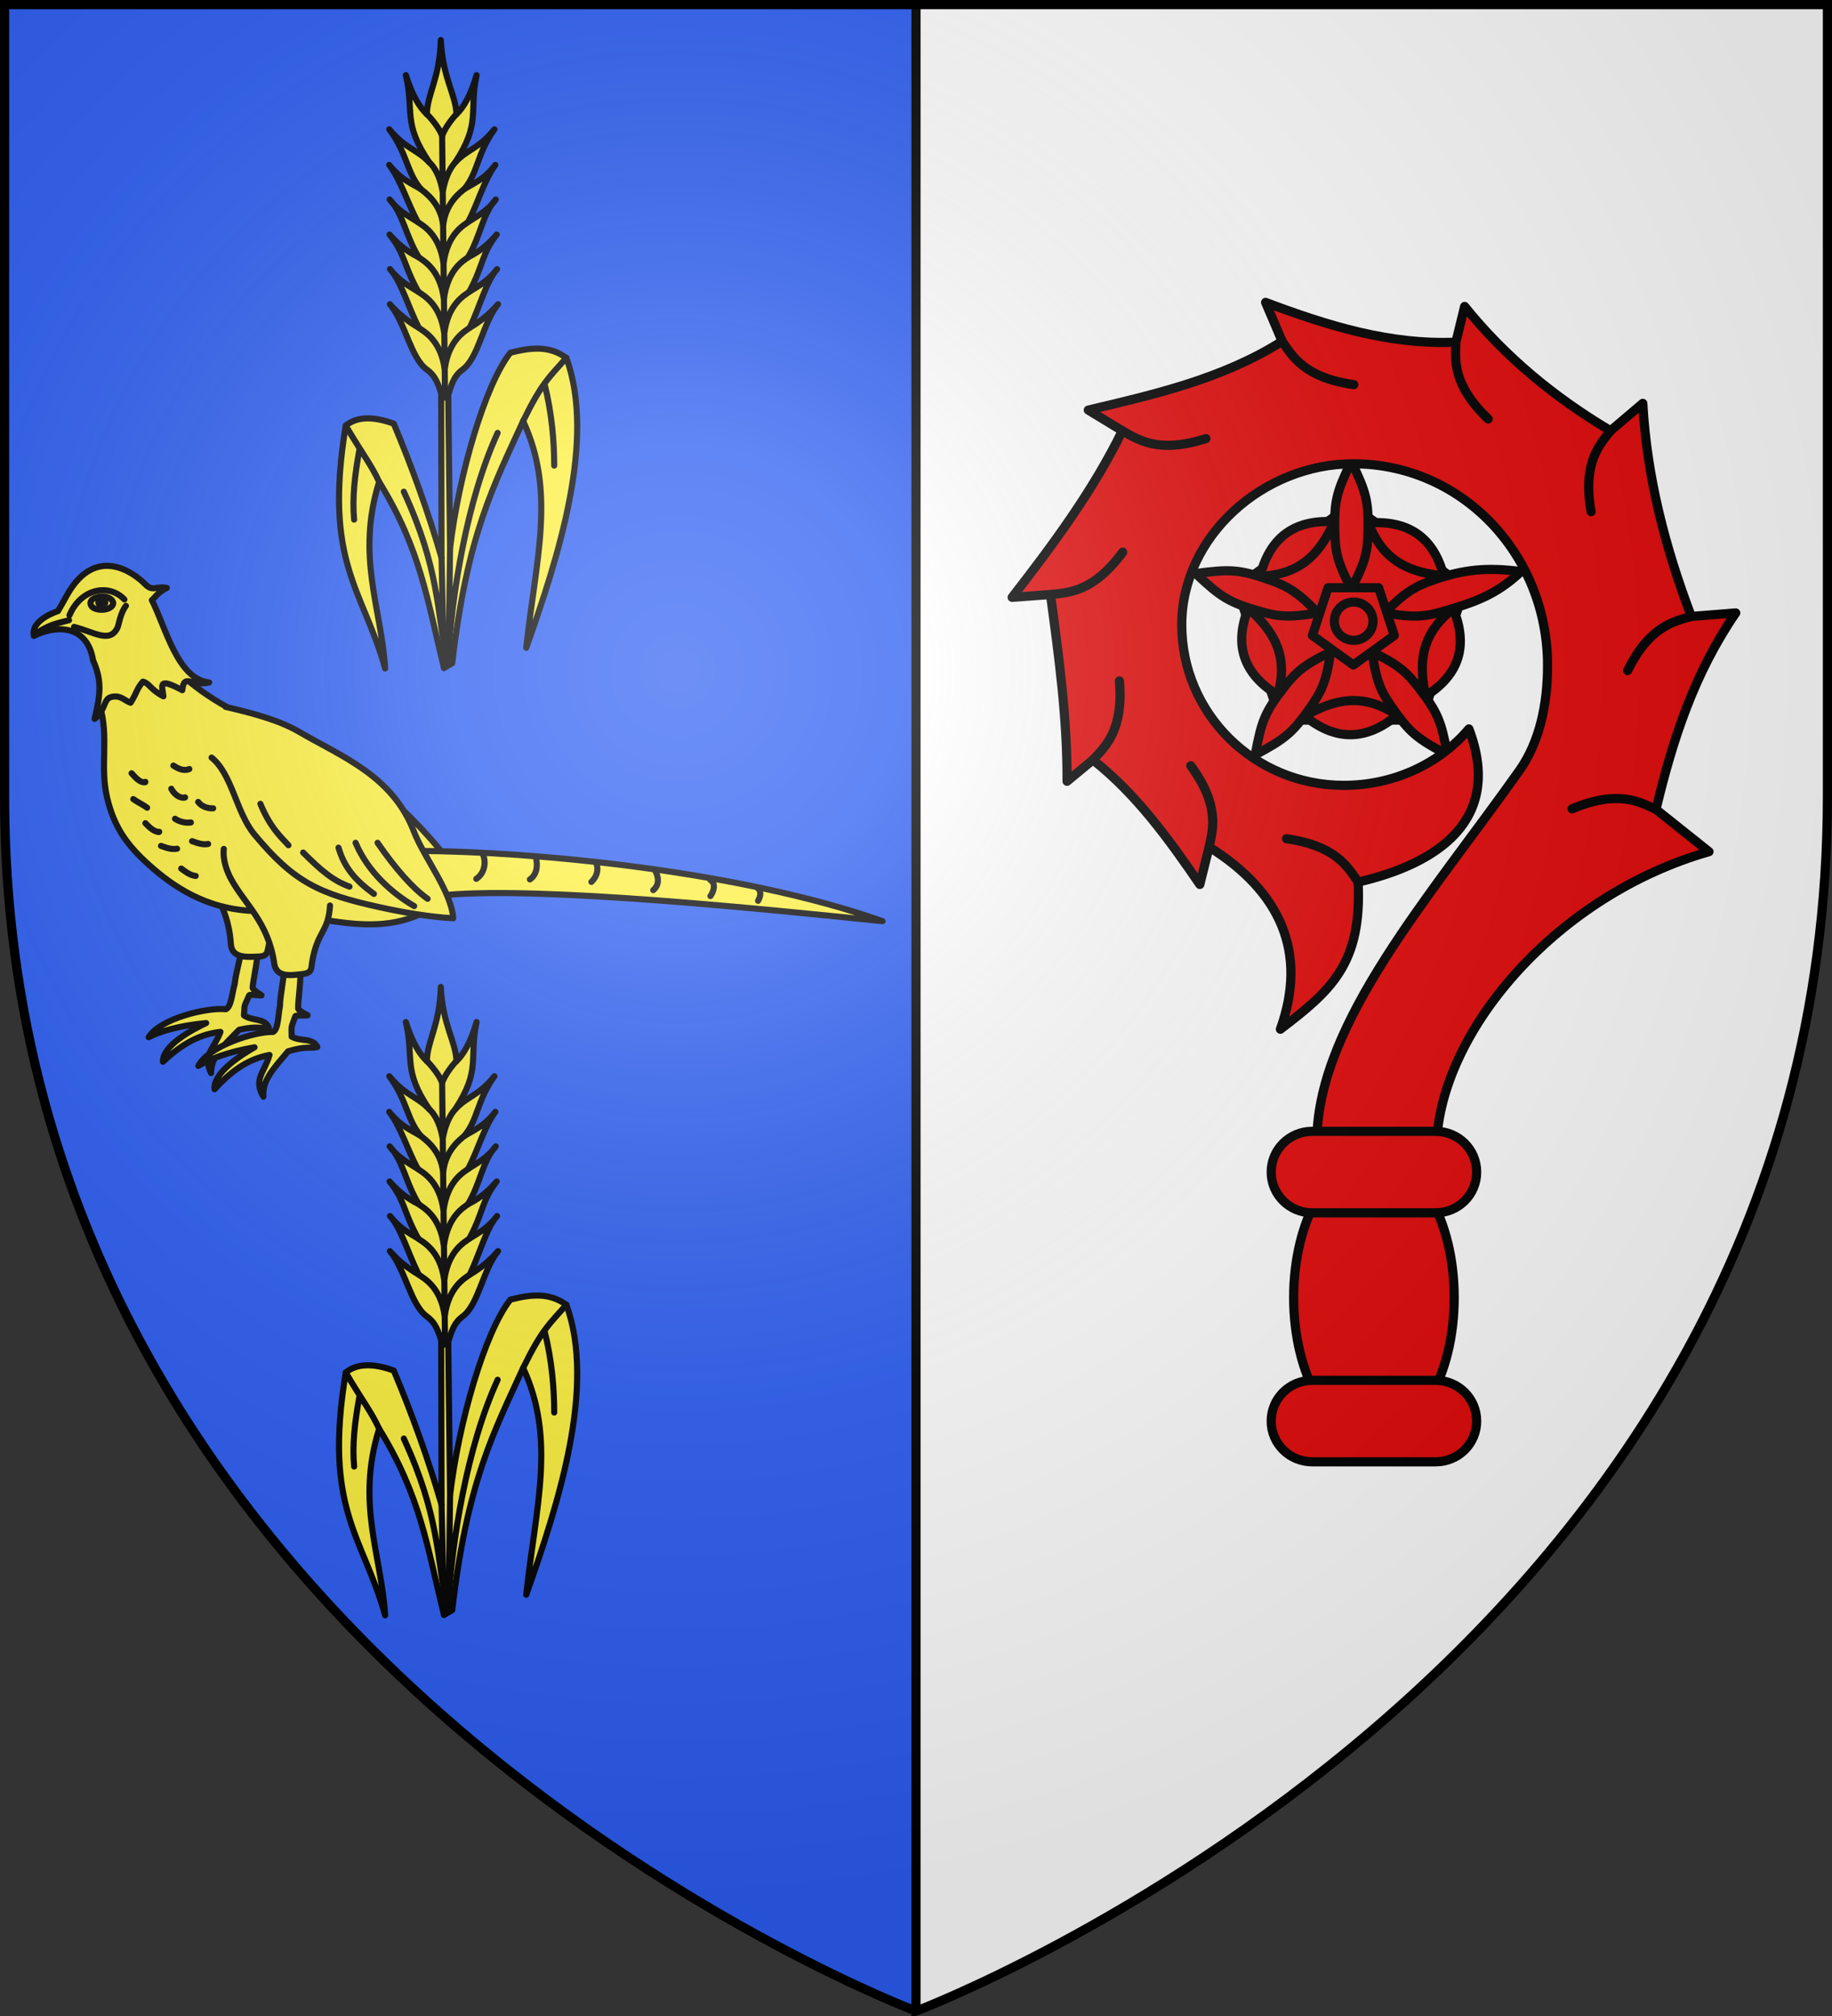 <svg xmlns="http://www.w3.org/2000/svg" xmlns:xlink="http://www.w3.org/1999/xlink" width="600" height="660"><rect width="100%" height="100%" fill="#333333" stroke="none"/><radialGradient id="b" cx="221.445" cy="226.331" r="300" gradientTransform="matrix(1.353 0 0 1.349 -77.63 -85.747)" gradientUnits="userSpaceOnUse"><stop offset="0" stop-color="#fff" stop-opacity=".314"/><stop offset=".19" stop-color="#fff" stop-opacity=".251"/><stop offset=".6" stop-color="#6b6b6b" stop-opacity=".125"/><stop offset="1" stop-opacity=".125"/></radialGradient><path fill="#fff" fill-rule="evenodd" d="M596.563 300h-.005a393.303 393.303 0 0 0 1.942-39.254V1.5H300v656.896S570.894 556.401 596.553 300"/><path fill="#2b5df2" d="M1.5 1.5v259.246c0 13.518.669 26.504 1.938 39.254C29.008 556.446 300 658.5 300 658.5V1.5z"/><path fill="none" stroke="#000" stroke-width="3" d="M300 1.5v657"/><g fill="#fcef3c" stroke="#000" stroke-linecap="round" stroke-linejoin="round" stroke-width="1.998"><g fill-rule="evenodd"><path d="M80.028 302.072c-.064 1.806-1.959 8.254-2.245 11.516-.912 3.243-1.106 7.451-2.889 8.269-6.113-.652-21.463 2.986-25.257 9.151 3.47-1.804 9.561-3.75 18.805-4.631-4.69 2.22-14.293 7.353-14.128 12.668 6.759-6.388 12.597-9.104 18.806-9.778-2.11 5.677-5.976 7.408-3.066 13.461-.029-5.371 4.004-8.88 9.193-14.165 6.343-1.413 7.478-.195 9.694-.683-1.399-3.29-5.234-2.035-8.134-4.014.278-4.165-.044-2.45 1.716-6.558.205-.479 4.608.32 4.002-.048-2.06-1.253-2.98-2.176-2.865-2.467 0-1.811 2.246-11.606 1.563-13.294-2.358-1.633-1.182-6.525-5.195.573z" transform="matrix(1.001 0 0 1.001 -.997 8.226)"/><path d="M62.953 261.876c-.738 3.864.728 7.996 1.533 9.825 3.785 8.6 11.11 15.032 12.025 28.68.272 5.027 5.376 4.388 9.66 4.226 2.44-.324 2.27-1.539 2.757-3.658 2.512-10.085 6.055-9.172 7.252-17.958" transform="matrix(1.001 0 0 1.001 -.997 8.226)"/><path d="M149.893 282.945c-20.837 19.578-41.453 7.596-65.694 6.771-15.818-.485-26.82-8.212-34.447-15.061-7.229-6.49-11.408-12.309-13.715-22.001-2.434-10.225.765-20.21-2.473-30.256 4.217-14.803 19.632-15.097 29.072-7.93 11.052 9.15 23.726 14.454 37.536 18.712 14.587 4.499 43.559 31.99 49.99 44.057 1.871 3.51 4.064 3.872-.27 5.708z" transform="matrix(1.001 0 0 1.001 -.997 8.226)"/><path d="m108.457 283.179 38.574 1.302c31.318-2.824 104.129 4.618 142.72 8.58-46.729-16.518-114.71-22.86-152.132-22.976l-27.166-6.62zM93.921 309.162c.079 1.805-1.303 8.382-1.331 11.656-.655 3.304-.517 7.515-2.23 8.47-6.146-.173-21.163 4.655-24.46 11.098 3.318-2.07 9.237-4.487 18.383-6.088-4.5 2.58-13.671 8.448-13.088 13.734 6.235-6.897 11.842-10.061 17.98-11.218-1.658 5.824-5.376 7.852-1.999 13.659-.451-5.353 3.294-9.166 8.05-14.84 6.213-1.905 7.44-.78 9.611-1.44-1.653-3.17-5.378-1.618-8.425-3.364-.05-4.174-.236-2.44 1.195-6.673.167-.493 4.619-.04 3.987-.36-2.152-1.089-3.143-1.937-3.05-2.236-.143-1.806 1.326-11.746.512-13.375-2.48-1.444-1.692-6.413-5.135.977z" transform="matrix(1.001 0 0 1.001 -.997 8.226)"/><path d="M74.216 269.427c-.437 3.909 1.342 7.917 2.286 9.679 4.436 8.284 12.235 14.137 14.198 27.674.657 4.992 5.698 3.964 9.957 3.474 2.408-.51 2.145-1.708 2.467-3.858 1.728-10.247 5.33-9.608 5.847-18.46M74.814 222.968c8.432 1.994 17.27 4.2 24.16 8.221 13.94 8.137 30.383 14.24 37.429 32.5 3.343 8.664 12.238 19.544 12.884 28.416-7.916-.441-16.384-1.922-24.322-3.668-19.694-4.332-27.815-8.202-40.721-23.734-6.004-7.225-7.247-19.666-14.02-25.153" transform="matrix(1.001 0 0 1.001 -.997 8.226)"/><path d="M124.53 267.42c5.924 8.564 11.47 14.846 16.372 18.315m-23.56-18.315c3.993 9.504 11.98 16.529 19.167 20.704m-24.757-19.111c1.863 6.353 5.324 10.573 11.58 15.13m-23.16-13.537c5.856 5.833 9.716 9.16 15.174 11.148m-29.15-27.074c3.061 7.356 6.123 10.294 9.184 13.537" transform="matrix(1.001 0 0 1.001 -.997 8.226)"/></g><path d="M63.847 266.888c1.65.6 3.472 1.267 5.247.921m-15.412.627c1.65.6 3.472 1.267 5.247.921m-1.202-27.19c1.46.99 3.464 1.937 5.207 1.126m2.907 10.764c1.09 1.505 3.1 2.17 4.896 2.094m-10.45 19.702c1.403 1.057 2.948 2.227 4.746 2.416m-6.776-18.711c1.484.998 3.417 1.462 5.184 1.22m-6.403-11.026c.831 1.568 2.424 3.08 4.323 2.908l.194-.093m-12.988 8.446c1.216 1.237 2.594 2.695 4.408 2.889l.11-.074m-8.471-10.698c1.435 1.04 3.084 1.765 4.518 2.815m-5.083-11.26c1.186 1.247 2.545 3.08 4.44 2.943l.078-.129" transform="matrix(1.001 0 0 1.001 -.997 8.226)"/><path fill-rule="evenodd" d="M19.954 191.65c1.162-1.968 2.04-3.576 2.926-5.164 9.342-16.746 21.958-7.371 25.542-3.696 2.625 2.693 3.47.53 7.152 1.273-3.14 1.498-4.039 3.46-4.897 3.977 4.594 9.041 8.401 25.922 18.764 26.943-5.91 1.447-8.212-3.17-8.798 2.537-8.291-4.46-6.524-1.422-6.18 2-4.445-2.335-4.41-4.146-6.702-4.81-2.063 2.342-1.816 3.366-4.033 6.906-1.832-.534-3.102-2.558-6.12-1.925-2.94.617-1.734 3.953-5.651 7.206 2.02-8.294 2.37-12.628-.506-19.134-1.986-12.146-12.642-11.402-19.372-8.02-1.112-5.304 7.875-8.093 7.875-8.093z" transform="matrix(1.001 0 0 1.001 -.997 8.226)"/><path d="M25.223 196.822c6.447 1.588 11.673 5.513 14.2.27.492-1.021.878-4.706 2.77-7.166m-18.468 3.086c3.74-8.86 12.996-10.457 17.97-5.176m-29.003 11.13c4.925-3.025 5.757-2.964 10.876-4.343" transform="matrix(1.001 0 0 1.001 -.997 8.226)"/><path d="M30.823 189.863c-.603-1.063-.126-2.43 2.732-2.924 2.01-.348 4 .524 4.405 1.688.405 1.165-.91 2.299-2.938 2.531-1.78.205-3.614-.264-4.199-1.295z" transform="matrix(1.001 0 0 1.001 -.997 8.226)"/><path d="M33.243 189.15c-.185-.326-.04-.745.836-.896.616-.107 1.226.16 1.35.517.124.356-.28.704-.9.775-.545.063-1.107-.08-1.286-.397zM249.024 286.4c.709-1.235 1.211-2.984-.035-4.083m-15.558 2.529c1.05-1.381 1.941-4.213-.035-5.25m-18.676 3.307c2.187-1.745 1.77-4.715.355-6.805m-40.702 3.306c2.322-1.565 2.672-4.699 1.915-7.193m-19.457 7c2.656-1.777 3.382-5.323 2.11-8.166m35.554 9.165c1.7-1.583 2.527-4.014 1.525-6.221" transform="matrix(1.001 0 0 1.001 -.997 8.226)"/></g><g id="a" stroke="#000" stroke-linecap="round" stroke-linejoin="round" stroke-width="3.003"><path fill="#fcef3c" fill-rule="evenodd" d="M305.59 626.178c7.299-63.103 20.703-87.596 34.961-118.669 16.388 34.991 6.134 68.245 1.532 111.122 16.02-44.832 34.438-102.027 19.799-142.095-8.422-5.95-16.899-5.198-27.608-2.534-12.622 15.826-25.511 60.17-29.761 95.84l-.955-80.176-3.434-.053.193 84.99c-6.428-22.024-14.333-43.956-23.566-65.807-11.193-4.04-18.627-3.113-23.7.932-11.147 67.419 8.555 80.132 19.437 119.021-1.817-29.575-14.453-54.777-2.964-91.438 20.586 33.143 23.787 58.249 31.988 91.237z" transform="matrix(.664 0 0 .668 -54.795 108.83)"/><path fill="none" d="M327.973 513.316c-15.075 32.716-22.578 78.064-24.701 113.8-5.425-27.264-3.961-46.92-21.575-84.995m69.413-52.841c3.73 14.95 4.75 28.404 4.776 40.068m-15.335-21.839c9.299-18.912 12.919-21.453 21.33-30.973m-57.368 93.306-.75 56.839m-3.446-52.079 1.195 53.946" transform="matrix(.664 0 0 .668 -54.795 108.83)"/><path fill="#fcef3c" fill-rule="evenodd" d="M303.464 495.122c1.825-5.456 2.752-9.572 7.261-12.867 7.86-5.745 10.02-23 17.438-32-4.035 4.638-8.677 8.476-13.937 11.5 5.114-10.638 8.067-22.619 13.468-28.696-4.534 5.916-9.11 8.245-13.68 11.067 7.018-12.987 5.98-18.461 13.493-28.016-3.43 3.858-7.155 7.682-14.15 11.143 6.249-10.429 7.157-21.285 13.68-28.339-3.728 5.287-9.136 8.199-13.586 11.012 4.882-9.368 7.827-20.472 13.4-27.94-5.688 7.238-10.415 8.795-15.403 11.9 6.914-8.091 6.233-17.359 14.94-29.337-8.032 9.813-13.203 9.58-19.322 16.171 12.806-19.477 6.715-24.618 10.517-42.733-3.028 10.214-6.386 15.75-9.896 19.126-.459-10.098-6.778-17.426-7.75-36.329-.518 18.903-6.662 26.23-6.877 36.33-3.592-3.376-7.083-8.913-10.356-19.127 4.237 18.115-1.73 23.256 11.545 42.733-6.278-6.592-11.443-6.358-19.712-16.171 8.996 11.978 8.538 21.246 15.647 29.336-5.063-3.104-9.828-4.661-15.69-11.898 5.753 7.467 8.965 18.571 14.073 27.939-4.518-2.813-9.996-5.725-13.852-11.012 6.694 7.054 7.863 17.91 14.362 28.339-7.078-3.46-10.895-7.285-14.417-11.143 7.742 9.555 6.837 15.03 14.167 28.016-4.638-2.822-9.27-5.15-13.946-11.067 5.547 6.077 8.788 18.058 14.159 28.696-5.334-3.024-10.068-6.862-14.214-11.5 7.635 9 10.209 26.255 18.207 32 4.588 3.295 5.615 7.411 7.57 12.867z" transform="matrix(.664 0 0 .668 -54.795 108.83)"/><path fill="none" d="M301.865 482.242c1.928-15.145 10.74-19.074 12.36-20.487m-12.572 2.858c1.928-15.146 10.74-19.075 12.36-20.487m-12.537 3.614c1.927-15.146 10.262-19.075 11.882-20.487m-12.073 3.16c1.928-15.146 10.546-19.074 12.166-20.487m-12.348 1.985c.968-11.24 8.725-16.613 10.345-18.026m-10.558 1.383c1.554-9.206 4.933-13.135 6.176-14.548m-6.459-12.643c.595-3.268 5.46-9.551 7.08-10.964m-5.822 125.129c-1.928-15.145-11.206-19.074-12.825-20.487m12.613 2.858c-1.928-15.146-11.206-19.075-12.826-20.487m12.649 3.614c-1.928-15.146-10.78-19.075-12.399-20.487m12.208 3.16c-1.928-15.146-11.098-19.074-12.718-20.487m12.536 1.985c-.968-11.24-9.3-16.613-10.92-18.026m10.707 1.383c-1.555-9.206-5.02-13.135-6.64-14.548m6.357-12.643c-.594-3.268-5.927-9.551-7.547-10.964m8.974 138.917-1.427-127.953M259.832 521.346c-2.387 12.826-3.6 23.95-2.637 34.467m12.329-18.502c-3.725-8.211-9.084-14.977-16.473-27.583" transform="matrix(.664 0 0 .668 -54.795 108.83)"/></g><use xlink:href="#a" width="100%" height="100%" transform="translate(0 -310)"/><g fill="#e20909" stroke="#000" stroke-linecap="round" stroke-linejoin="round" stroke-width="2.874"><g stroke-width="2.88" transform="matrix(1.042 0 0 1.042 -17.915 .444)"><path d="m441.794 158.155 35.886 25.842-13.707 41.813h-44.358l-13.707-41.813z"/><path d="M413.247 180.63c13.538-.483 19.201-8.104 23.313-17.132-12.855-.79-20.353 5.27-23.313 17.133zm-20.213-.864c7.886 7.429 10.331 8.988 19.824 11.783 5.551 1.635 9.213 2.26 18.487.555-6.492-6.783-9.807-8.465-15.267-10.377-9.337-3.27-12.259-3.377-23.044-1.961zm18.678 56.976c9.565-5.138 11.817-6.962 17.433-15.047 3.283-4.727 5.014-7.986 6.244-17.255-8.513 4.024-11.152 6.629-14.674 11.185-6.023 7.792-7.029 10.512-9.003 21.117zm60.443 0c-1.975-10.605-3.028-13.292-9.05-21.083-3.522-4.556-6.114-7.195-14.628-11.219 1.23 9.27 2.914 12.562 6.197 17.29 5.616 8.084 7.915 9.874 17.48 15.012zm23.103-57.585c-10.786-1.416-18.114-.645-27.452 2.625-5.46 1.912-8.793 3.54-15.285 10.322 9.274 1.704 12.954 1.134 18.505-.5 9.493-2.795 16.346-5.018 24.232-12.447zm-53.331-34.614c-4.692 9.73-5.433 12.517-5.181 22.33.147 5.737.68 9.382 5.18 17.597 4.502-8.215 5.093-11.86 5.24-17.598.252-9.812-.548-12.6-5.24-22.329zm-23.14 73.412c3.72-12.911-1.843-20.604-9.234-27.27-4.73 11.874-1.233 20.814 9.235 27.27zm37.528 6.31c-11.24-7.495-20.34-4.629-29.021.28 9.932 8.127 19.592 7.593 29.02-.28zm17.652-33.423c-10.666 8.278-10.728 17.743-8.701 27.442 10.868-6.85 13.34-16.121 8.7-27.442zm-26.624-26.977c4.647 12.612 13.71 15.595 23.643 16.681-3.214-12.362-11.346-17.557-23.643-16.681z"/><path d="M434.604 184.234h15.908l4.916 14.996-12.87 9.267-12.87-9.267z"/><ellipse cx="442.665" cy="194.742" rx="6.074" ry="6.02"/></g><path d="M475.181 407c0 24.25-11.274 43.907-25.181 43.907-13.908 0-25.182-19.657-25.182-43.906s11.274-43.906 25.182-43.906c13.907 0 25.181 19.657 25.181 43.906z" transform="matrix(1.044 0 0 1.044 -19.824 -.1)"/><path d="M479.794 228.677c-9.327 11.008-23.653 17.693-39.28 17.693-28.059 0-50.802-22.547-50.802-50.358 0-27.81 25.598-50.423 53.657-50.478 34.138-.066 61.102 28.312 61.102 63.233 0 12.123-2.448 23.955-8.9 33.054-28.047 39.556-62.74 78.697-63.466 115.185v9.101h37.657v-9.1c2.338-34.738 38.016-76.309 85.345-89.84L538.49 253.91c5.29-22.154 12.065-42.765 25.01-61.612l-13.932 1.108c-8.233-21.754-13.938-43.634-15.219-66.826l-10.129 8.596c-17.632-10.503-32.95-23.095-45.768-38.985l-2.742 11.202c-20.794.916-40.529-5.258-59.7-12.478l5.201 12.2c-18.48 11.689-39.78 16.615-60.818 21.573l10.685 6.488c-9.22 18.852-21.744 35.703-34.578 52.24l12.03-.887c2.634 19.479 5.277 38.737 5.202 58.564l8.116-6.709c13.633 10.728 23.849 24.908 33.54 39.06l2.91-11.756c22.289 13.93 31.03 32.976 22.36 57.156 15.945-12.166 25.591-20.492 24.39-46.142 25.068-5.791 45.544-19.583 34.746-48.025" transform="matrix(1.044 0 0 1.044 -19.824 -.1)"/><path fill="none" d="M445.048 276.704c-3.209-4.68-6.95-11.399-22.474-13.595m115.914-9.198c-5.182-2.373-11.88-6.223-26.328-.18m-113.861 11.957c1.167-5.539 3.445-12.873-5.746-25.467m-30.706-1.838c3.878-4.152 9.642-9.276 8.309-24.763m-21.626-27.09c5.675-.61 13.417-.73 22.661-13.285m-.112-38.068c4.953 2.812 11.287 7.225 26.212 2.454m23.921-30.515c3.209 4.68 6.95 11.398 22.474 13.594m80.535 14.467c-3.5 4.47-8.79 10.073-6.1 25.386m31.446 32.844c-5.482 1.579-13.085 3.029-19.99 16.984M475.71 107.393c-.18 5.655-1.138 13.27 10.12 24.091" transform="matrix(1.044 0 0 1.044 -19.824 -.1)"/><path d="M430.662 432.945h38.675c7.142 0 12.891 5.699 12.891 12.778s-5.75 12.777-12.891 12.777h-38.675c-7.141 0-12.891-5.699-12.891-12.777s5.75-12.778 12.891-12.778zm0-78.083h38.675c7.142 0 12.891 5.698 12.891 12.777s-5.75 12.777-12.891 12.777h-38.675c-7.141 0-12.891-5.698-12.891-12.777s5.75-12.777 12.891-12.777z" transform="matrix(1.044 0 0 1.044 -19.824 -.1)"/></g><path fill="url(#b)" fill-rule="evenodd" d="M300 658.5s298.5-112.32 298.5-397.772V1.5H1.5v259.228C1.5 546.18 300 658.5 300 658.5z"/><path fill="none" stroke="#000" stroke-width="3" d="M300 658.397S1.5 546.095 1.5 260.688V1.5h597v259.188c0 285.407-298.5 397.71-298.5 397.71z"/></svg>